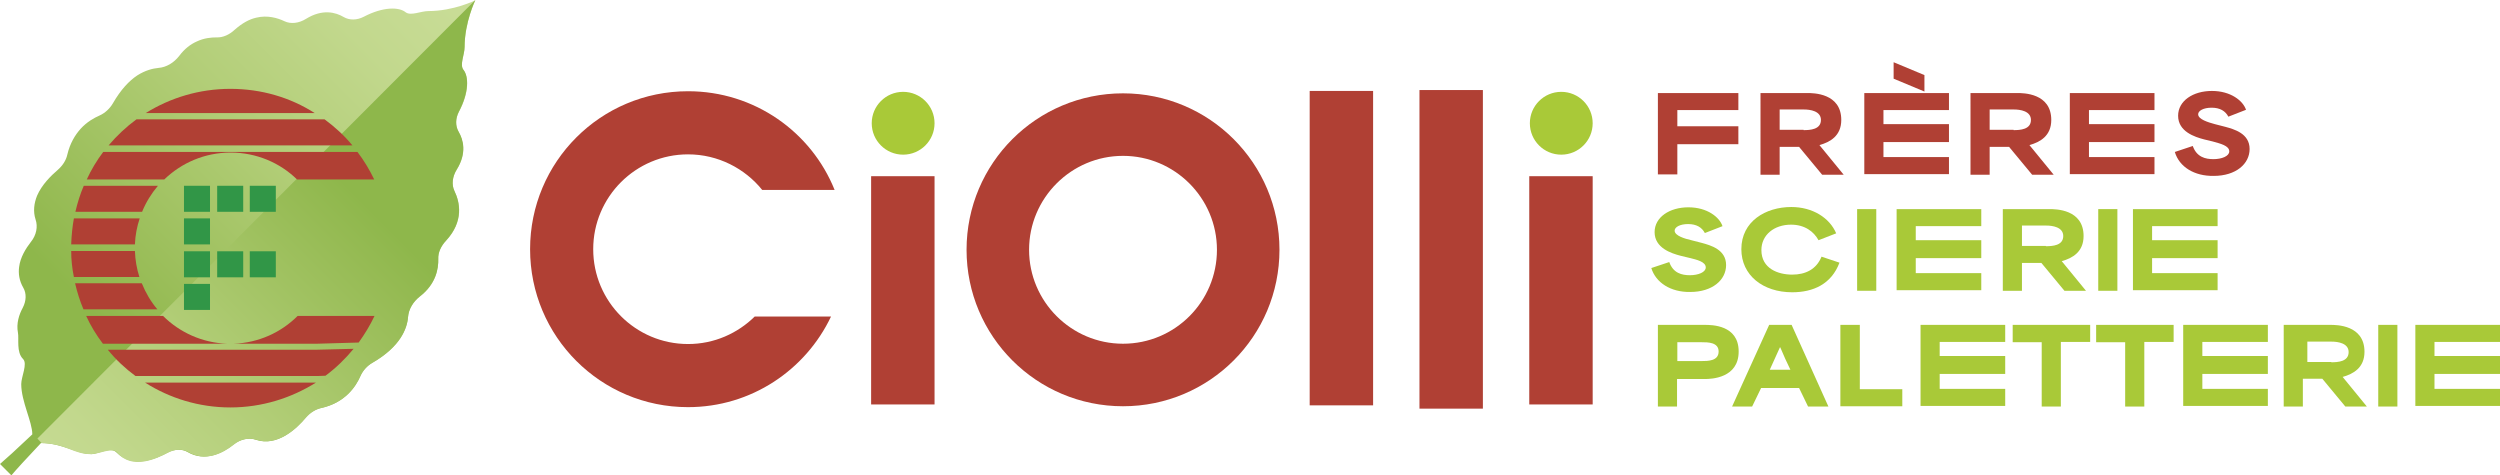 <?xml version="1.0" encoding="UTF-8" standalone="no"?>
<!-- Generator: Adobe Illustrator 27.7.0, SVG Export Plug-In . SVG Version: 6.00 Build 0)  -->

<svg
   version="1.1"
   x="0px"
   y="0px"
   viewBox="0 0 835.7 158.9"
   xml:space="preserve"
   id="svg58"
   width="835.7"
   height="158.9"
   xmlns="http://www.w3.org/2000/svg"
   xmlns:svg="http://www.w3.org/2000/svg"><defs
   id="defs58" />
<style
   type="text/css"
   id="style1">
	.st0{fill:none;}
	.st1{fill:#CA5226;}
	.st2{fill:url(#SVGID_1_);}
	.st3{fill:url(#SVGID_00000124128677362244783650000000559543430170420913_);}
	.st4{fill:#319647;}
	.st5{fill:#B04034;}
	.st6{fill:#A9C938;}
</style>
<g
   id="Calque_2"
   transform="translate(-64.8,-67.1)">
	<rect
   x="1"
   y="0.1"
   class="st0"
   width="763"
   height="294.6"
   id="rect1" />
</g>
<g
   id="Calque_1"
   transform="translate(-64.8,-67.1)">
	<line
   class="st1"
   x1="418.1"
   y1="134.7"
   x2="418.1"
   y2="132.1"
   id="line1" />
	<g
   id="g29">
		<g
   id="g10">
			<g
   id="g5">
				
					<linearGradient
   id="SVGID_1_"
   gradientUnits="userSpaceOnUse"
   x1="1998.963"
   y1="2194.783"
   x2="1998.963"
   y2="2381.588"
   gradientTransform="matrix(0.707,0.707,-0.707,0.707,357.165,-2893.243)">
					<stop
   offset="0"
   style="stop-color:#C8DC96"
   id="stop1" />
					<stop
   offset="0.162"
   style="stop-color:#C2D88D"
   id="stop2" />
					<stop
   offset="0.426"
   style="stop-color:#B1CD76"
   id="stop3" />
					<stop
   offset="0.758"
   style="stop-color:#96BB54"
   id="stop4" />
					<stop
   offset="0.845"
   style="stop-color:#8EB74B"
   id="stop5" />
				</linearGradient>
				<path
   class="st2"
   d="m 185.3,192.8 c 0.8,-1.8 2.2,-3.4 4,-4.4 9.3,-5.4 11.6,-11.4 11.9,-15.3 0.2,-2.6 1.7,-5.1 4,-6.9 5.3,-4.1 6.2,-9.2 6.1,-12.5 -0.1,-2.1 0.9,-4.3 2.6,-6.1 6,-6.5 4.7,-12.9 2.8,-16.6 -1,-2.1 -0.7,-4.8 0.8,-7.2 3.4,-5.5 2.1,-9.9 0.6,-12.6 -1.1,-1.9 -1.1,-4.4 0.1,-6.7 3.5,-6.5 3.3,-11.8 1.5,-14 -1.3,-1.7 0.4,-5.1 0.4,-7.6 0,-8.3 3.6,-15.7 3.6,-15.7 0,0 -7.2,3.6 -15.7,3.6 -2.5,0 -5.9,1.7 -7.6,0.4 -2.2,-1.8 -7.5,-1.9 -14,1.5 -2.3,1.2 -4.8,1.2 -6.7,0.1 -2.7,-1.6 -7.1,-2.8 -12.6,0.6 -2.4,1.5 -5.1,1.8 -7.2,0.8 -2.3,-1.1 -5.7,-2.1 -9.4,-1.2 -2.3,0.5 -4.7,1.8 -7.2,4 -1.8,1.7 -4,2.7 -6.1,2.6 -1.8,0 -4.2,0.2 -6.7,1.4 -2,0.9 -4,2.4 -5.8,4.8 -1.8,2.3 -4.3,3.8 -6.9,4 -2,0.2 -4.4,0.8 -7.1,2.5 -2.7,1.8 -5.5,4.7 -8.2,9.4 -1,1.7 -2.6,3.2 -4.4,4 -1.8,0.8 -4.2,2.1 -6.3,4.4 -1.9,2.1 -3.6,4.9 -4.5,8.7 -0.4,1.9 -1.6,3.7 -3.2,5.1 -2.2,1.9 -5.3,4.9 -6.9,8.6 -1,2.5 -1.4,5.2 -0.5,8 0.8,2.3 0.3,5.2 -1.6,7.5 -1.7,2.2 -3.5,5.1 -3.9,8.3 -0.3,2.2 0,4.6 1.4,7 1.1,1.9 1,4.4 -0.2,6.7 -1.2,2.2 -2.2,5.2 -1.6,8.3 0.4,2.1 -0.6,6.5 1.7,8.8 1.6,1.6 -0.6,5.9 -0.6,8.4 0,5.8 3.7,12.6 3.7,16.8 -5.6,5.3 -8.8,8.2 -10.8,9.9 l 3.8,3.8 c 1.7,-2 4.6,-5.2 9.9,-10.8 7.3,0 12,3.7 16.8,3.7 2.4,0 6.4,-2.6 8.4,-0.6 5.6,5.6 13.4,2.1 17.1,0.1 2.3,-1.2 4.8,-1.3 6.7,-0.2 5.8,3.4 11.6,0.4 15.3,-2.5 2.3,-1.8 5.2,-2.4 7.5,-1.6 7.1,2.4 13.5,-3.6 16.6,-7.4 1.3,-1.6 3.2,-2.7 5.1,-3.2 8.2,-1.7 11.8,-7.2 13.3,-10.7 z"
   id="path5"
   style="fill:url(#SVGID_1_)" />
			</g>
			
				<linearGradient
   id="SVGID_00000112624596377580214450000001211830380175712666_"
   gradientUnits="userSpaceOnUse"
   x1="2030.485"
   y1="2409.402"
   x2="2030.485"
   y2="2234.9"
   gradientTransform="matrix(0.707,0.707,-0.707,0.707,357.165,-2893.243)">
				<stop
   offset="0"
   style="stop-color:#C8DC96"
   id="stop6" />
				<stop
   offset="0.162"
   style="stop-color:#C2D88D"
   id="stop7" />
				<stop
   offset="0.426"
   style="stop-color:#B1CD76"
   id="stop8" />
				<stop
   offset="0.758"
   style="stop-color:#96BB54"
   id="stop9" />
				<stop
   offset="0.845"
   style="stop-color:#8EB74B"
   id="stop10" />
			</linearGradient>
			<path
   style="fill:url(#SVGID_00000112624596377580214450000001211830380175712666_)"
   d="m 223.7,67.1 c 0,0 -3.6,7.4 -3.6,15.7 0,2.5 -1.7,5.9 -0.4,7.6 1.8,2.2 1.9,7.5 -1.5,14 -1.2,2.3 -1.2,4.8 -0.1,6.7 1.6,2.7 2.8,7.1 -0.6,12.6 -1.5,2.4 -1.8,5.1 -0.8,7.2 1.8,3.8 3.2,10.1 -2.8,16.6 -1.7,1.8 -2.7,4 -2.6,6.1 0.1,3.3 -0.8,8.4 -6.1,12.5 -2.3,1.8 -3.8,4.3 -4,6.9 -0.3,3.9 -2.6,10 -11.9,15.3 -1.7,1 -3.2,2.6 -4,4.4 -1.5,3.4 -5.1,9 -13.1,10.8 -1.9,0.4 -3.7,1.6 -5.1,3.2 -3.1,3.7 -9.5,9.7 -16.6,7.4 -2.3,-0.8 -5.2,-0.3 -7.5,1.6 -3.6,2.9 -9.4,5.9 -15.3,2.5 -1.9,-1.1 -4.4,-1 -6.7,0.2 -3.8,2 -12.1,6 -17.1,-0.1 -1.4,-1.7 -5.9,0.5 -8.4,0.6 -6.1,0.2 -8.1,-3.4 -16.8,-3.7 l -1.4,-1.5 z"
   id="path10" />
		</g>
		<g
   id="g17">
			<rect
   x="126.3"
   y="129.2"
   class="st4"
   width="8.7"
   height="8.7"
   id="rect10" />
			<rect
   x="126.3"
   y="140.1"
   class="st4"
   width="8.7"
   height="8.7"
   id="rect11" />
			<rect
   x="126.3"
   y="151.1"
   class="st4"
   width="8.7"
   height="8.7"
   id="rect12" />
			<rect
   x="126.3"
   y="162"
   class="st4"
   width="8.7"
   height="8.7"
   id="rect13" />
			<rect
   x="137.4"
   y="129.2"
   class="st4"
   width="8.7"
   height="8.7"
   id="rect14" />
			<rect
   x="148.3"
   y="129.2"
   class="st4"
   width="8.7"
   height="8.7"
   id="rect15" />
			<rect
   x="137.4"
   y="151.1"
   class="st4"
   width="8.7"
   height="8.7"
   id="rect16" />
			<rect
   x="148.3"
   y="151.1"
   class="st4"
   width="8.7"
   height="8.7"
   id="rect17" />
		</g>
		<g
   id="g28">
			<path
   class="st5"
   d="m 90,137.9 h 22.3 c 1.3,-3.2 3.1,-6.1 5.3,-8.7 H 92.8 c -1.2,2.8 -2.1,5.7 -2.8,8.7 z"
   id="path17" />
			<path
   class="st5"
   d="m 89.5,159.7 h 21.9 C 110.5,156.9 110,154 109.9,151 H 88.6 c 0,2.9 0.3,5.8 0.9,8.7 z"
   id="path18" />
			<path
   class="st5"
   d="m 142.9,182 h 27.9 l 13.9,-0.4 c 2,-2.8 3.8,-5.7 5.3,-8.9 h -25.7 c -5.5,5.5 -13,9 -21.4,9.3 z"
   id="path19" />
			<path
   class="st5"
   d="m 88.6,148.8 h 21.3 c 0.1,-3 0.7,-6 1.6,-8.7 h -22 c -0.5,2.8 -0.8,5.7 -0.9,8.7 z"
   id="path20" />
			<path
   class="st5"
   d="m 92.7,170.5 h 24.7 c -2.2,-2.6 -3.9,-5.5 -5.2,-8.7 H 89.9 c 0.7,3 1.6,5.9 2.8,8.7 z"
   id="path21" />
			<path
   class="st5"
   d="m 141.8,96.8 c -10.4,0 -20.1,3 -28.3,8.1 H 170 c -8.1,-5.2 -17.8,-8.1 -28.2,-8.1 z"
   id="path22" />
			<path
   class="st5"
   d="m 100.9,184.1 c 2.7,3.3 5.8,6.2 9.2,8.7 h 60.7 l 2.8,-0.1 c 3.5,-2.6 6.6,-5.6 9.4,-9 l -12.2,0.3 h -69.9 z"
   id="path23" />
			<path
   class="st5"
   d="m 101.1,115.7 h 81.5 c -2.7,-3.3 -5.9,-6.2 -9.3,-8.7 h -62.9 c -3.4,2.5 -6.6,5.5 -9.3,8.7 z"
   id="path24" />
			<path
   class="st5"
   d="M 119.3,172.7 H 93.6 c 1.5,3.3 3.4,6.4 5.6,9.3 h 41.5 c -8.3,-0.3 -15.9,-3.8 -21.4,-9.3 z"
   id="path25" />
			<path
   class="st5"
   d="m 141.8,203.3 c 10.5,0 20.3,-3.1 28.6,-8.3 h -57.1 c 8.2,5.2 18,8.3 28.5,8.3 z"
   id="path26" />
			<path
   class="st5"
   d="m 93.8,127.1 h 25.9 c 5.8,-5.6 13.6,-9 22.2,-9 8.6,0 16.5,3.4 22.2,9 h 25.8 c -1.6,-3.3 -3.4,-6.3 -5.6,-9.2 h -85 c -2.1,2.8 -4,5.9 -5.5,9.2 z"
   id="path27" />
			<path
   class="st5"
   d="m 141.8,182 c 0.4,0 0.7,0 1.1,0 h -2.2 c 0.4,0 0.8,0 1.1,0 z"
   id="path28" />
		</g>
	</g>
	<g
   id="g58">
		<g
   id="g32">
			<circle
   class="st6"
   cx="586.7"
   cy="108.3"
   r="10.5"
   id="circle29" />
			<polygon
   class="st5"
   points="576,150.1 576,202.3 597.2,202.3 597.2,150.1 597.2,133.3 597.2,126 576,126 576,133.3 "
   id="polygon29" />
			<circle
   class="st6"
   cx="366.7"
   cy="108.3"
   r="10.5"
   id="circle30" />
			<polygon
   class="st5"
   points="356,150.1 356,202.3 377.2,202.3 377.2,150.1 377.2,133.3 377.2,126 356,126 356,133.3 "
   id="polygon30" />
			<polygon
   class="st5"
   points="502.6,128.1 502.6,202.6 523.8,202.6 523.8,128.1 523.8,104.2 523.8,97.5 502.6,97.5 502.6,104.2 "
   id="polygon31" />
			<polygon
   class="st5"
   points="539.3,128.1 539.3,203.7 560.5,203.7 560.5,128.1 560.5,104.2 560.5,97.2 539.3,97.2 539.3,104.2 "
   id="polygon32" />
			<path
   class="st5"
   d="m 440.2,98.3 c -28.9,0 -52.3,23.4 -52.3,52.3 0,28.9 23.4,52.3 52.3,52.3 28.9,0 52.3,-23.4 52.3,-52.3 0,-28.9 -23.4,-52.3 -52.3,-52.3 z m 0,83.7 c -17.3,0 -31.4,-14.1 -31.4,-31.4 0,-17.3 14.1,-31.4 31.4,-31.4 17.3,0 31.4,14.1 31.4,31.4 0,17.3 -14,31.4 -31.4,31.4 z"
   id="path32" />
		</g>
		<g
   id="g33">
			<path
   class="st5"
   d="m 294.8,182.1 c -17.5,0 -31.7,-14.2 -31.7,-31.7 0,-17.5 14.2,-31.7 31.7,-31.7 10,0 19,4.7 24.8,11.9 h 24.2 c -7.8,-19.4 -26.8,-33 -49,-33 -29.2,0 -52.8,23.6 -52.8,52.8 0,29.2 23.6,52.8 52.8,52.8 21.1,0 39.3,-12.4 47.8,-30.3 h -25.5 c -5.7,5.6 -13.5,9.2 -22.3,9.2 z"
   id="path33" />
		</g>
		<g
   id="g40">
			<g
   id="g34">
				<path
   class="st5"
   d="M 799.4,112.3"
   id="path34" />
				<polygon
   class="st5"
   points="708.1,97.7 708.1,92.2 697.8,87.9 697.8,93.4 "
   id="polygon34" />
			</g>
			<path
   class="st5"
   d="m 619,98.2 h 26.9 v 5.7 h -20.4 c 0,1.8 0,3.6 0,5.4 h 20.4 v 6 h -20.4 c 0,3.4 0,6.7 0,10.1 H 619 Z"
   id="path35" />
			<path
   class="st5"
   d="m 653.3,98.2 h 15.6 c 2,0 11.4,0 11.4,9 0,5.3 -3.7,7.4 -7.3,8.4 v 0 l 8.1,9.9 h -7.2 l -7.7,-9.3 h -6.5 c 0,3.1 0,6.2 0,9.3 h -6.4 z m 14.4,12.4 c 2.2,0 5.8,-0.2 5.8,-3.4 0,-3 -3.6,-3.5 -5.7,-3.5 h -8.1 c 0,1.7 0,4.4 0,6.8 h 8 z"
   id="path36" />
			<path
   class="st5"
   d="m 723.5,98.2 h 15.6 c 2,0 11.4,0 11.4,9 0,5.3 -3.7,7.4 -7.3,8.4 v 0 l 8.1,9.9 h -7.2 l -7.7,-9.3 h -6.5 c 0,3.1 0,6.2 0,9.3 h -6.4 z m 14.4,12.4 c 2.2,0 5.8,-0.2 5.8,-3.4 0,-3 -3.6,-3.5 -5.7,-3.5 h -8.1 c 0,1.7 0,4.4 0,6.8 h 8 z"
   id="path37" />
			<path
   class="st5"
   d="m 688,98.2 h 28.3 v 5.7 h -21.9 c 0,1.6 0,3.1 0,4.7 h 21.9 v 6 h -21.9 c 0,1.7 0,3.4 0,5 h 21.9 v 5.7 H 688 Z"
   id="path38" />
			<path
   class="st5"
   d="M 756.7,98.2 H 785 v 5.7 h -21.9 c 0,1.6 0,3.1 0,4.7 H 785 v 6 h -21.9 c 0,1.7 0,3.4 0,5 H 785 v 5.7 h -28.3 z"
   id="path39" />
			<path
   class="st5"
   d="m 791.8,117.9 6,-2 c 1.3,3.7 4.2,4.4 6.9,4.4 2.8,0 5.3,-1 5.3,-2.6 0,-1.9 -3,-2.6 -5.5,-3.3 l -2.9,-0.7 c -3.1,-0.8 -8.7,-2.6 -8.7,-7.9 0,-5 5,-8.3 11.3,-8.3 6.3,0 10.4,3.3 11.4,6.3 l -5.9,2.3 c -1,-1.9 -2.8,-3 -5.6,-3 -2.7,0 -4.5,1 -4.5,2.2 0,1.7 3.4,2.7 5.6,3.3 l 3.5,0.9 c 2.9,0.8 8.1,2.2 8.1,7.4 0,5 -4.6,9 -12,9 -6.5,0.1 -11.5,-3 -13,-8 z"
   id="path40" />
		</g>
		<g
   id="g47">
			<path
   class="st6"
   d="m 616.8,156.7 6,-2 c 1.3,3.7 4.2,4.4 6.9,4.4 2.8,0 5.3,-1 5.3,-2.6 0,-1.9 -3,-2.6 -5.5,-3.2 l -2.9,-0.7 c -3.1,-0.8 -8.7,-2.6 -8.7,-7.9 0,-5 5,-8.3 11.3,-8.3 6.3,0 10.4,3.3 11.4,6.3 l -5.9,2.3 c -1,-1.9 -2.8,-3 -5.6,-3 -2.7,0 -4.5,1 -4.5,2.2 0,1.7 3.4,2.7 5.6,3.2 l 3.5,0.9 c 2.9,0.8 8.1,2.2 8.1,7.4 0,5 -4.6,9 -12,9 -6.5,0.1 -11.5,-3.1 -13,-8 z"
   id="path41" />
			<path
   class="st6"
   d="m 646.9,150.4 c 0,-9.3 8.1,-14.1 16.7,-14.1 7.1,0 12.8,3.6 15,8.8 l -5.9,2.3 c -1.6,-2.9 -4.6,-5.2 -9.2,-5.2 -5.6,0 -9.9,3.4 -9.9,8.5 0,6.2 5.6,8.2 10.3,8.2 4.5,0 8.1,-1.8 9.8,-6 l 6,2 c -2.7,7.2 -8.8,9.9 -15.8,9.9 -9.8,0 -17,-5.7 -17,-14.4 z"
   id="path42" />
			<path
   class="st6"
   d="m 685.6,137 h 6.4 v 27.3 h -6.4 z"
   id="path43" />
			<path
   class="st6"
   d="m 766.2,137 h 6.4 v 27.3 h -6.4 z"
   id="path44" />
			<path
   class="st6"
   d="m 734.3,137 h 15.6 c 2,0 11.4,0 11.4,9 0,5.3 -3.7,7.4 -7.3,8.4 v 0 l 8.1,9.9 h -7.2 l -7.7,-9.3 h -6.5 c 0,3.1 0,6.2 0,9.3 h -6.4 z m 14.4,12.4 c 2.2,0 5.8,-0.2 5.8,-3.4 0,-3 -3.6,-3.5 -5.7,-3.5 h -8.1 c 0,1.7 0,4.4 0,6.8 h 8 z"
   id="path45" />
			<path
   class="st6"
   d="m 698.8,137 h 28.3 v 5.7 h -21.9 c 0,1.6 0,3.1 0,4.7 h 21.9 v 6 h -21.9 c 0,1.7 0,3.4 0,5 h 21.9 v 5.7 h -28.3 z"
   id="path46" />
			<path
   class="st6"
   d="m 777.8,137 h 28.3 v 5.7 h -21.9 c 0,1.6 0,3.1 0,4.7 h 21.9 v 6 h -21.9 c 0,1.7 0,3.4 0,5 h 21.9 v 5.7 h -28.3 z"
   id="path47" />
		</g>
		<g
   id="g57">
			<path
   class="st6"
   d="m 656.2,175.7 h 7.5 L 676,203 h -6.8 l -3,-6.2 c -4.2,0 -8.5,0 -12.7,0 l -3,6.2 h -6.7 z m 7.1,15 c -1.2,-2.4 -2.3,-4.9 -3.4,-7.5 h -0.1 c -1.2,2.6 -2.3,5.1 -3.4,7.5 z"
   id="path48" />
			<path
   class="st6"
   d="m 680.1,175.7 h 6.4 v 21.5 c 4.8,0 9.5,0 14.2,0 v 5.7 H 680 v -27.2 z"
   id="path49" />
			<path
   class="st6"
   d="m 737.6,181.4 v -5.7 h 25.9 v 5.7 h -9.8 V 203 h -6.4 v -21.5 h -9.7 z"
   id="path50" />
			<path
   class="st6"
   d="m 765.5,181.4 v -5.7 h 25.9 v 5.7 h -9.8 V 203 h -6.4 v -21.5 h -9.7 z"
   id="path51" />
			<path
   class="st6"
   d="m 859.8,175.7 h 6.4 V 203 h -6.4 z"
   id="path52" />
			<path
   class="st6"
   d="m 619,175.7 h 15.6 c 2.4,0 11.4,0 11.4,8.9 0,8.9 -9.1,9.2 -11.3,9.2 h -9.3 c 0,4 0,5.1 0,9.2 H 619 Z m 14.5,12.1 c 2.2,0 5.8,0 5.8,-3.2 0,-3.1 -3.6,-3.1 -5.7,-3.1 h -8.1 c 0,1.3 0,3.2 0,6.3 z"
   id="path53" />
			<path
   class="st6"
   d="m 706.8,175.7 h 28.3 v 5.7 h -21.9 c 0,1.6 0,3.1 0,4.7 h 21.9 v 6 h -21.9 c 0,1.7 0,3.4 0,5 h 21.9 v 5.7 h -28.3 z"
   id="path54" />
			<path
   class="st6"
   d="m 794.6,175.7 h 28.3 v 5.7 H 801 c 0,1.6 0,3.1 0,4.7 h 21.9 v 6 H 801 c 0,1.7 0,3.4 0,5 h 21.9 v 5.7 h -28.3 z"
   id="path55" />
			<path
   class="st6"
   d="m 828.2,175.7 h 15.6 c 2,0 11.4,0 11.4,9 0,5.3 -3.7,7.4 -7.3,8.4 v 0 l 8.1,9.9 h -7.2 l -7.7,-9.3 h -6.5 c 0,3.1 0,6.2 0,9.3 h -6.4 z m 15.9,12.5 c 2.2,0 5.8,-0.2 5.8,-3.4 0,-3 -3.6,-3.5 -5.7,-3.5 h -8.1 c 0,1.7 0,4.4 0,6.8 h 8 z"
   id="path56" />
			<path
   class="st6"
   d="m 872.2,175.7 h 28.3 v 5.7 h -21.9 c 0,1.6 0,3.1 0,4.7 h 21.9 v 6 h -21.9 c 0,1.7 0,3.4 0,5 h 21.9 v 5.7 h -28.3 z"
   id="path57" />
		</g>
	</g>
</g>
</svg>
